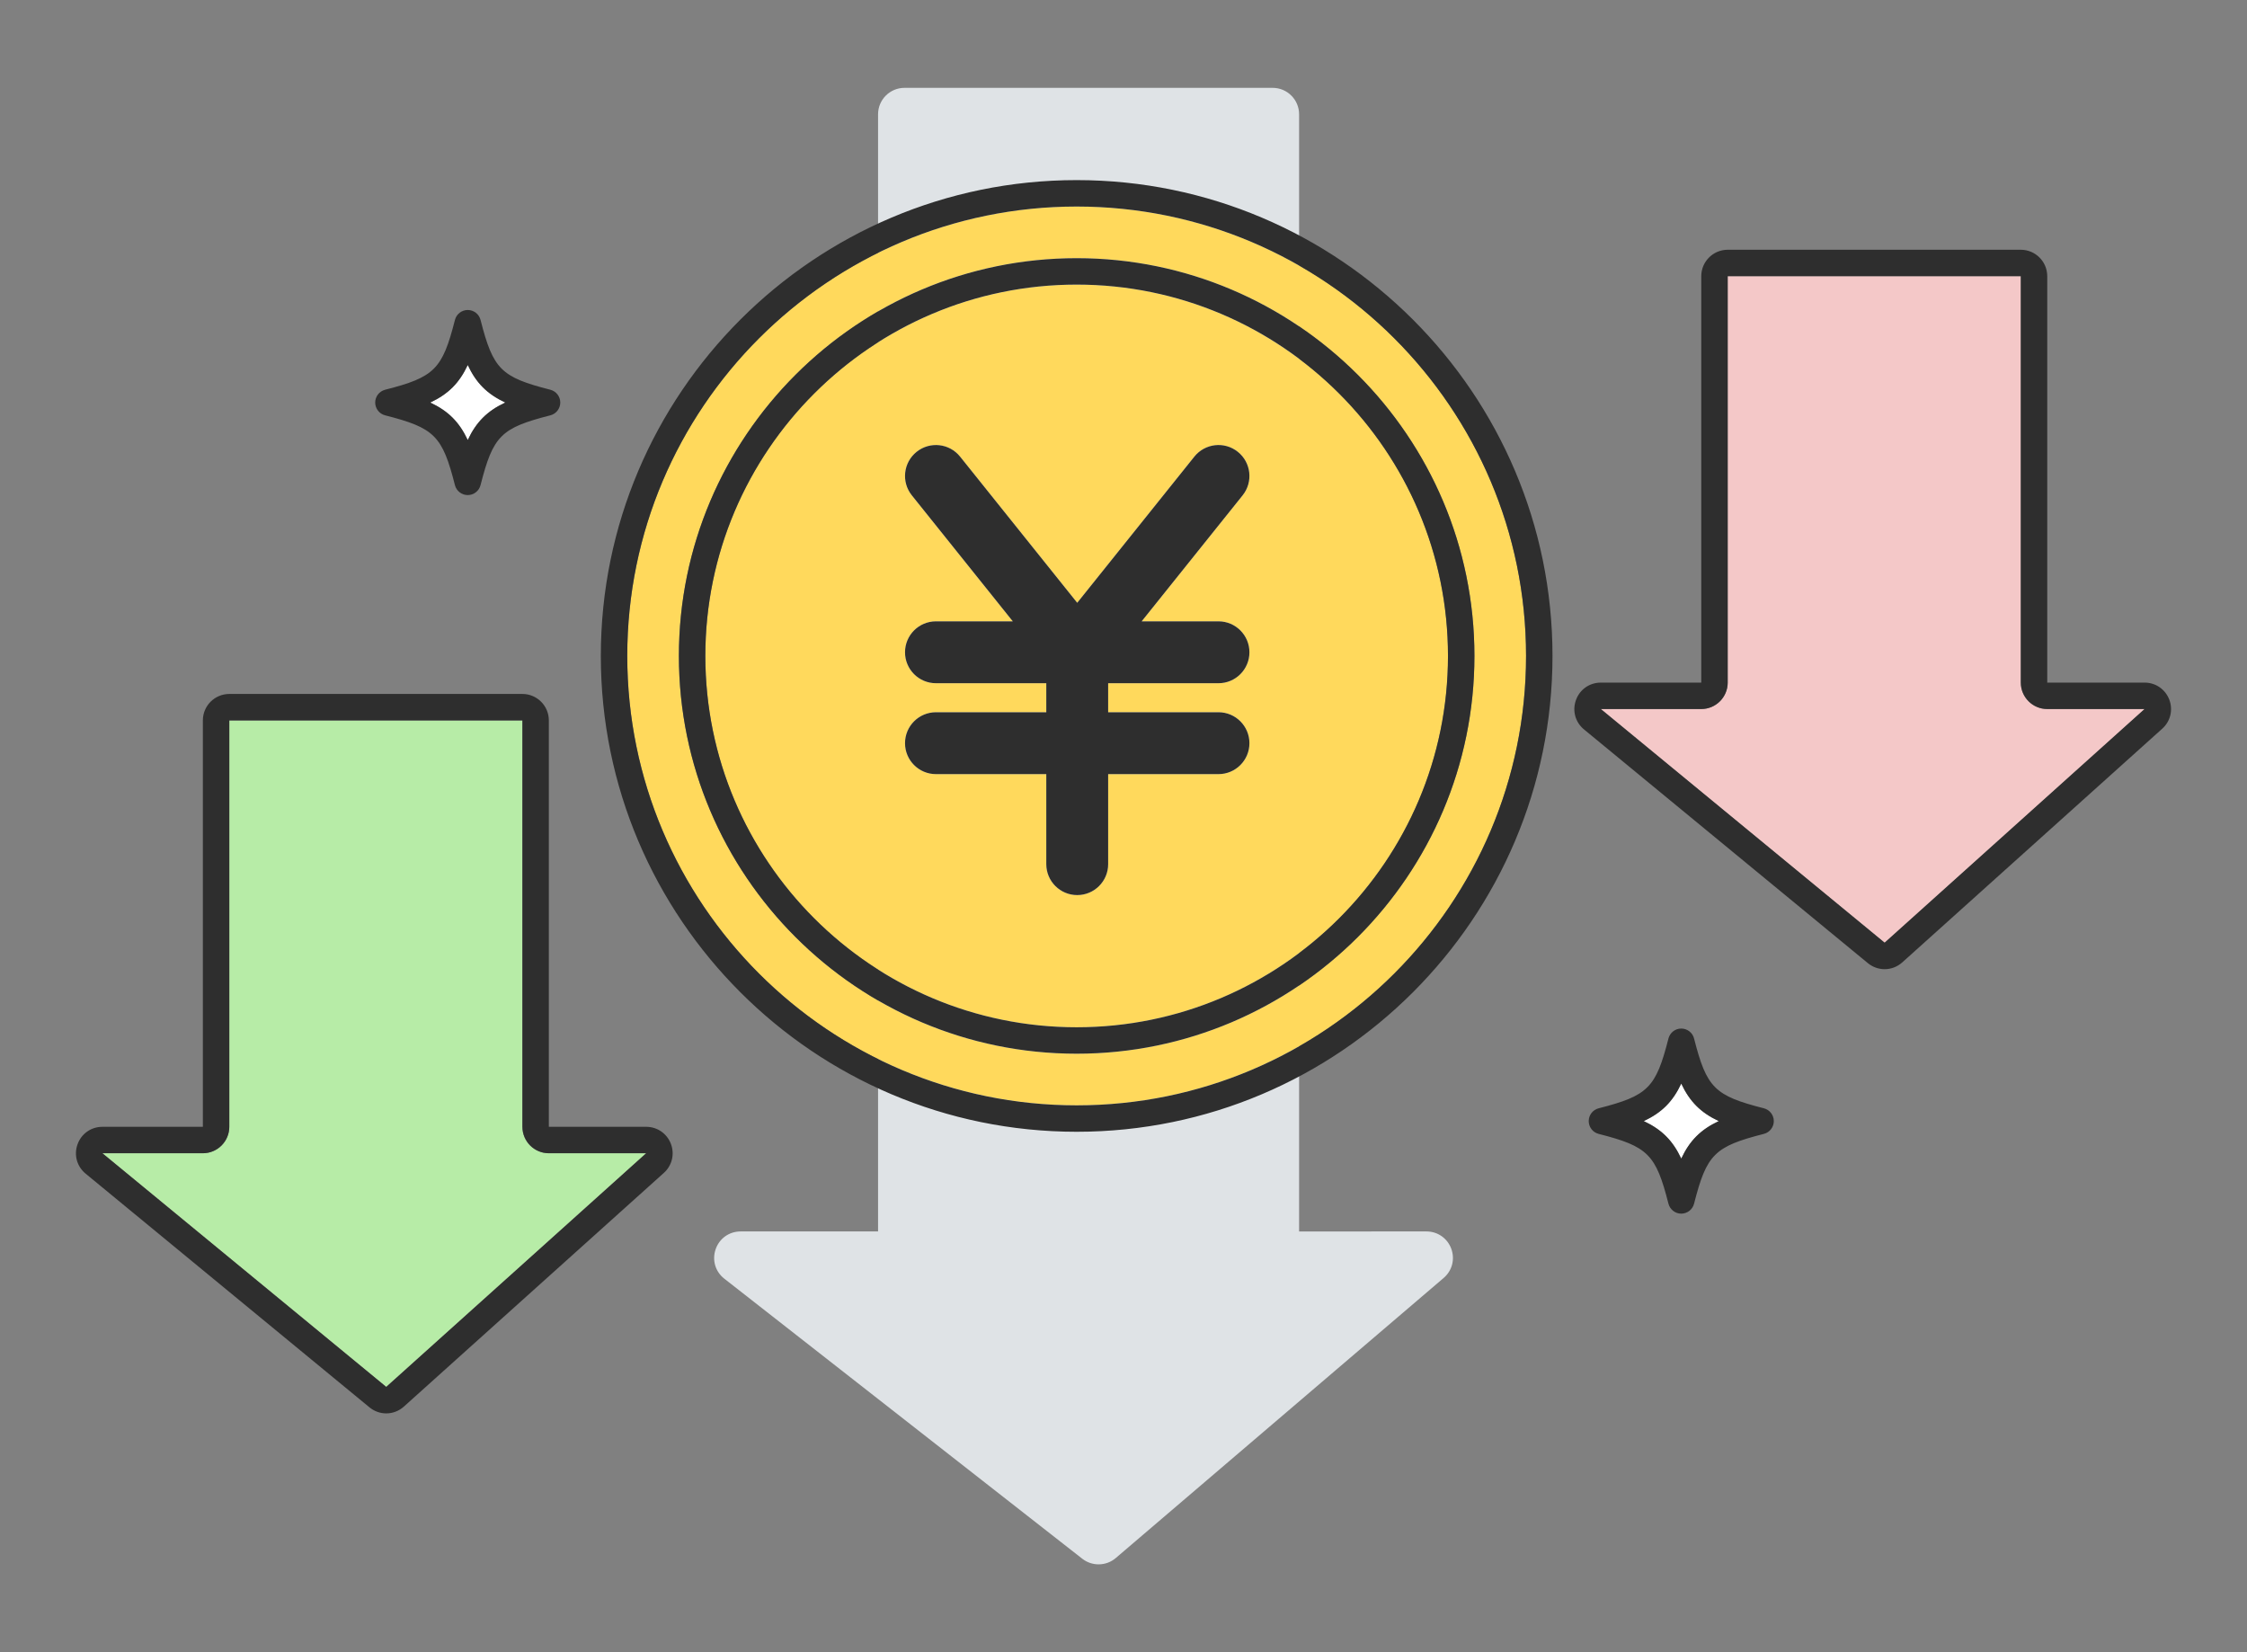 <svg xmlns="http://www.w3.org/2000/svg" viewBox="0 0 340 250" width="340" height="250"><rect x="0" y="0" width="340" height="250" fill="#808080" stroke="none"/><defs><style>.a{fill:#f4c8c8}.b{fill:#fff}.c{fill:#ffd95c}.d{fill:#b7eca7}.e{fill:#dfe3e6}.f{fill:#2e2e2e}</style></defs><path class="b" d="M260.074,169.635c-2.731,1.281-4.397,2.947-5.679,5.679-1.28-2.731-2.946-4.397-5.678-5.679,2.731-1.28,4.397-2.946,5.678-5.678,1.281,2.731,2.947,4.397,5.679,5.678ZM70.776,55.231c-1.28,2.731-2.947,4.397-5.679,5.679,2.732,1.28,4.398,2.946,5.679,5.678,1.28-2.731,2.946-4.397,5.679-5.678-2.732-1.281-4.398-2.947-5.679-5.679Z"/><path class="e" d="M219.596,188.948c-.587-1.59-2.06-2.616-3.754-2.616l-19.271,.003V17.292c0-2.206-1.794-4-4-4h-55.709c-2.206,0-4,1.794-4,4V186.332h-20.796c-1.732,0-3.217,1.059-3.782,2.696-.565,1.639-.048,3.387,1.317,4.455l54.167,42.376c.723,.565,1.594,.846,2.463,.846,.929,0,1.855-.319,2.599-.955l49.611-42.376c1.288-1.1,1.741-2.837,1.155-4.426Z"/><path class="c" d="M162.912,31.252c-37.495,0-68,30.505-68,68s30.504,68,68,68,68-30.505,68-68S200.407,31.252,162.912,31.252Zm0,128.187c-33.187,0-60.186-27-60.186-60.187s27-60.187,60.186-60.187,60.187,27,60.187,60.187-27,60.187-60.187,60.187Zm0-116.373c-30.981,0-56.186,25.205-56.186,56.187s25.205,56.187,56.186,56.187,56.187-25.205,56.187-56.187-25.205-56.187-56.187-56.187Zm21.461,64.707c2.585,0,4.681,2.095,4.681,4.681s-2.096,4.681-4.681,4.681h-16.695v13.623c0,2.586-2.096,4.68-4.681,4.68s-4.68-2.095-4.68-4.68v-13.623h-16.695c-2.585,0-4.681-2.095-4.681-4.681s2.096-4.681,4.681-4.681h16.695v-4.393h-16.695c-2.585,0-4.681-2.095-4.681-4.681s2.096-4.681,4.681-4.681h11.627l-15.28-19.07c-1.616-2.017-1.292-4.963,.726-6.579,2.018-1.617,4.962-1.292,6.579,.725l17.723,22.118,17.723-22.118c1.618-2.017,4.561-2.345,6.58-.725,2.017,1.616,2.342,4.562,.726,6.579l-15.281,19.07h11.627c2.585,0,4.681,2.095,4.681,4.681s-2.096,4.681-4.681,4.681h-16.695v4.393h16.695Z"/><path class="d" d="M97.775,174.5h-14.729c-2.206,0-4-1.794-4-4v-61.496H34.696v61.496c0,2.206-1.794,4-4,4H15.497l42.945,35.357,39.333-35.357Z"/><path class="a" d="M242.225,107.286l42.945,35.357,39.333-35.357h-14.729c-2.206,0-4-1.794-4-4V41.79h-44.351v61.496c0,2.206-1.794,4-4,4h-15.199Z"/><path class="f" d="M266.893,167.697c-7.47-1.903-8.654-3.087-10.559-10.558-.227-.886-1.024-1.506-1.938-1.506s-1.712,.62-1.938,1.506c-1.903,7.471-3.087,8.654-10.558,10.558-.886,.227-1.506,1.024-1.506,1.938s.62,1.712,1.506,1.938c7.471,1.904,8.654,3.088,10.558,10.559,.227,.886,1.024,1.506,1.938,1.506s1.712-.62,1.938-1.506c1.904-7.471,3.089-8.654,10.559-10.559,.886-.227,1.506-1.024,1.506-1.938s-.62-1.712-1.506-1.938Zm-12.497,7.617c-1.28-2.731-2.946-4.397-5.678-5.679,2.731-1.28,4.397-2.946,5.678-5.678,1.281,2.731,2.947,4.397,5.679,5.678-2.731,1.281-4.397,2.947-5.679,5.679ZM83.273,58.971c-7.47-1.904-8.654-3.088-10.559-10.559-.226-.886-1.024-1.506-1.938-1.506s-1.712,.62-1.938,1.506c-1.904,7.471-3.088,8.654-10.559,10.559-.886,.227-1.506,1.024-1.506,1.938s.62,1.712,1.506,1.938c7.47,1.903,8.654,3.087,10.558,10.558,.226,.886,1.024,1.506,1.938,1.506s1.712-.62,1.938-1.506c1.904-7.471,3.088-8.654,10.558-10.558,.886-.227,1.506-1.024,1.506-1.938s-.62-1.712-1.506-1.938Zm-12.497,7.616c-1.28-2.731-2.946-4.397-5.679-5.678,2.732-1.281,4.398-2.947,5.679-5.679,1.28,2.731,2.947,4.397,5.679,5.679-2.732,1.28-4.398,2.946-5.679,5.678ZM162.912,27.252c-39.701,0-72,32.299-72,72s32.299,72,72,72,72-32.299,72-72S202.613,27.252,162.912,27.252Zm0,140c-37.495,0-68-30.505-68-68S125.417,31.252,162.912,31.252s68,30.505,68,68-30.505,68-68,68Zm0-128.187c-33.187,0-60.186,27-60.186,60.187s27,60.187,60.186,60.187,60.187-27,60.187-60.187-27-60.187-60.187-60.187Zm0,116.373c-30.981,0-56.186-25.205-56.186-56.187s25.205-56.187,56.186-56.187,56.187,25.205,56.187,56.187-25.205,56.187-56.187,56.187Zm4.766-52.059v4.393h16.695c2.585,0,4.681,2.095,4.681,4.681s-2.096,4.681-4.681,4.681h-16.695v13.623c0,2.586-2.096,4.68-4.681,4.68s-4.68-2.095-4.68-4.68v-13.623h-16.695c-2.585,0-4.681-2.095-4.681-4.681s2.096-4.681,4.681-4.681h16.695v-4.393h-16.695c-2.585,0-4.681-2.095-4.681-4.681s2.096-4.681,4.681-4.681h11.627l-15.28-19.07c-1.616-2.017-1.292-4.963,.726-6.579,2.018-1.617,4.962-1.292,6.579,.725l17.723,22.118,17.723-22.118c1.618-2.017,4.561-2.345,6.58-.725,2.017,1.616,2.342,4.562,.726,6.579l-15.281,19.07h11.627c2.585,0,4.681,2.095,4.681,4.681s-2.096,4.681-4.681,4.681h-16.695Zm-66.167,69.689c-.598-1.561-2.064-2.568-3.735-2.568l-14.729,.003v-61.499c0-2.206-1.794-4-4-4H34.696c-2.206,0-4,1.794-4,4v61.496H15.497c-1.71,0-3.188,1.04-3.765,2.649-.578,1.608-.098,3.351,1.223,4.438l42.945,35.357c.746,.614,1.646,.92,2.543,.92,.955,0,1.909-.346,2.673-1.033l39.333-35.357c1.243-1.116,1.659-2.846,1.061-4.406Zm-70.814,1.432c2.206,0,4-1.794,4-4v-61.496h44.351v61.496c0,2.206,1.794,4,4,4h14.729l-39.333,35.357L15.497,174.5h15.199ZM328.238,105.853c-.599-1.56-2.064-2.567-3.735-2.567l-14.729,.003V41.79c0-2.206-1.794-4-4-4h-44.351c-2.206,0-4,1.794-4,4v61.496h-15.199c-1.71,0-3.188,1.039-3.765,2.648-.578,1.609-.099,3.352,1.222,4.439l42.946,35.358c.746,.613,1.645,.918,2.542,.918,.956,0,1.909-.346,2.674-1.032l39.333-35.357c1.243-1.117,1.659-2.847,1.062-4.407Zm-66.814-2.567V41.79h44.351v61.496c0,2.206,1.794,4,4,4h14.729l-39.333,35.357-42.945-35.357h15.199c2.206,0,4-1.794,4-4Z"/></svg>